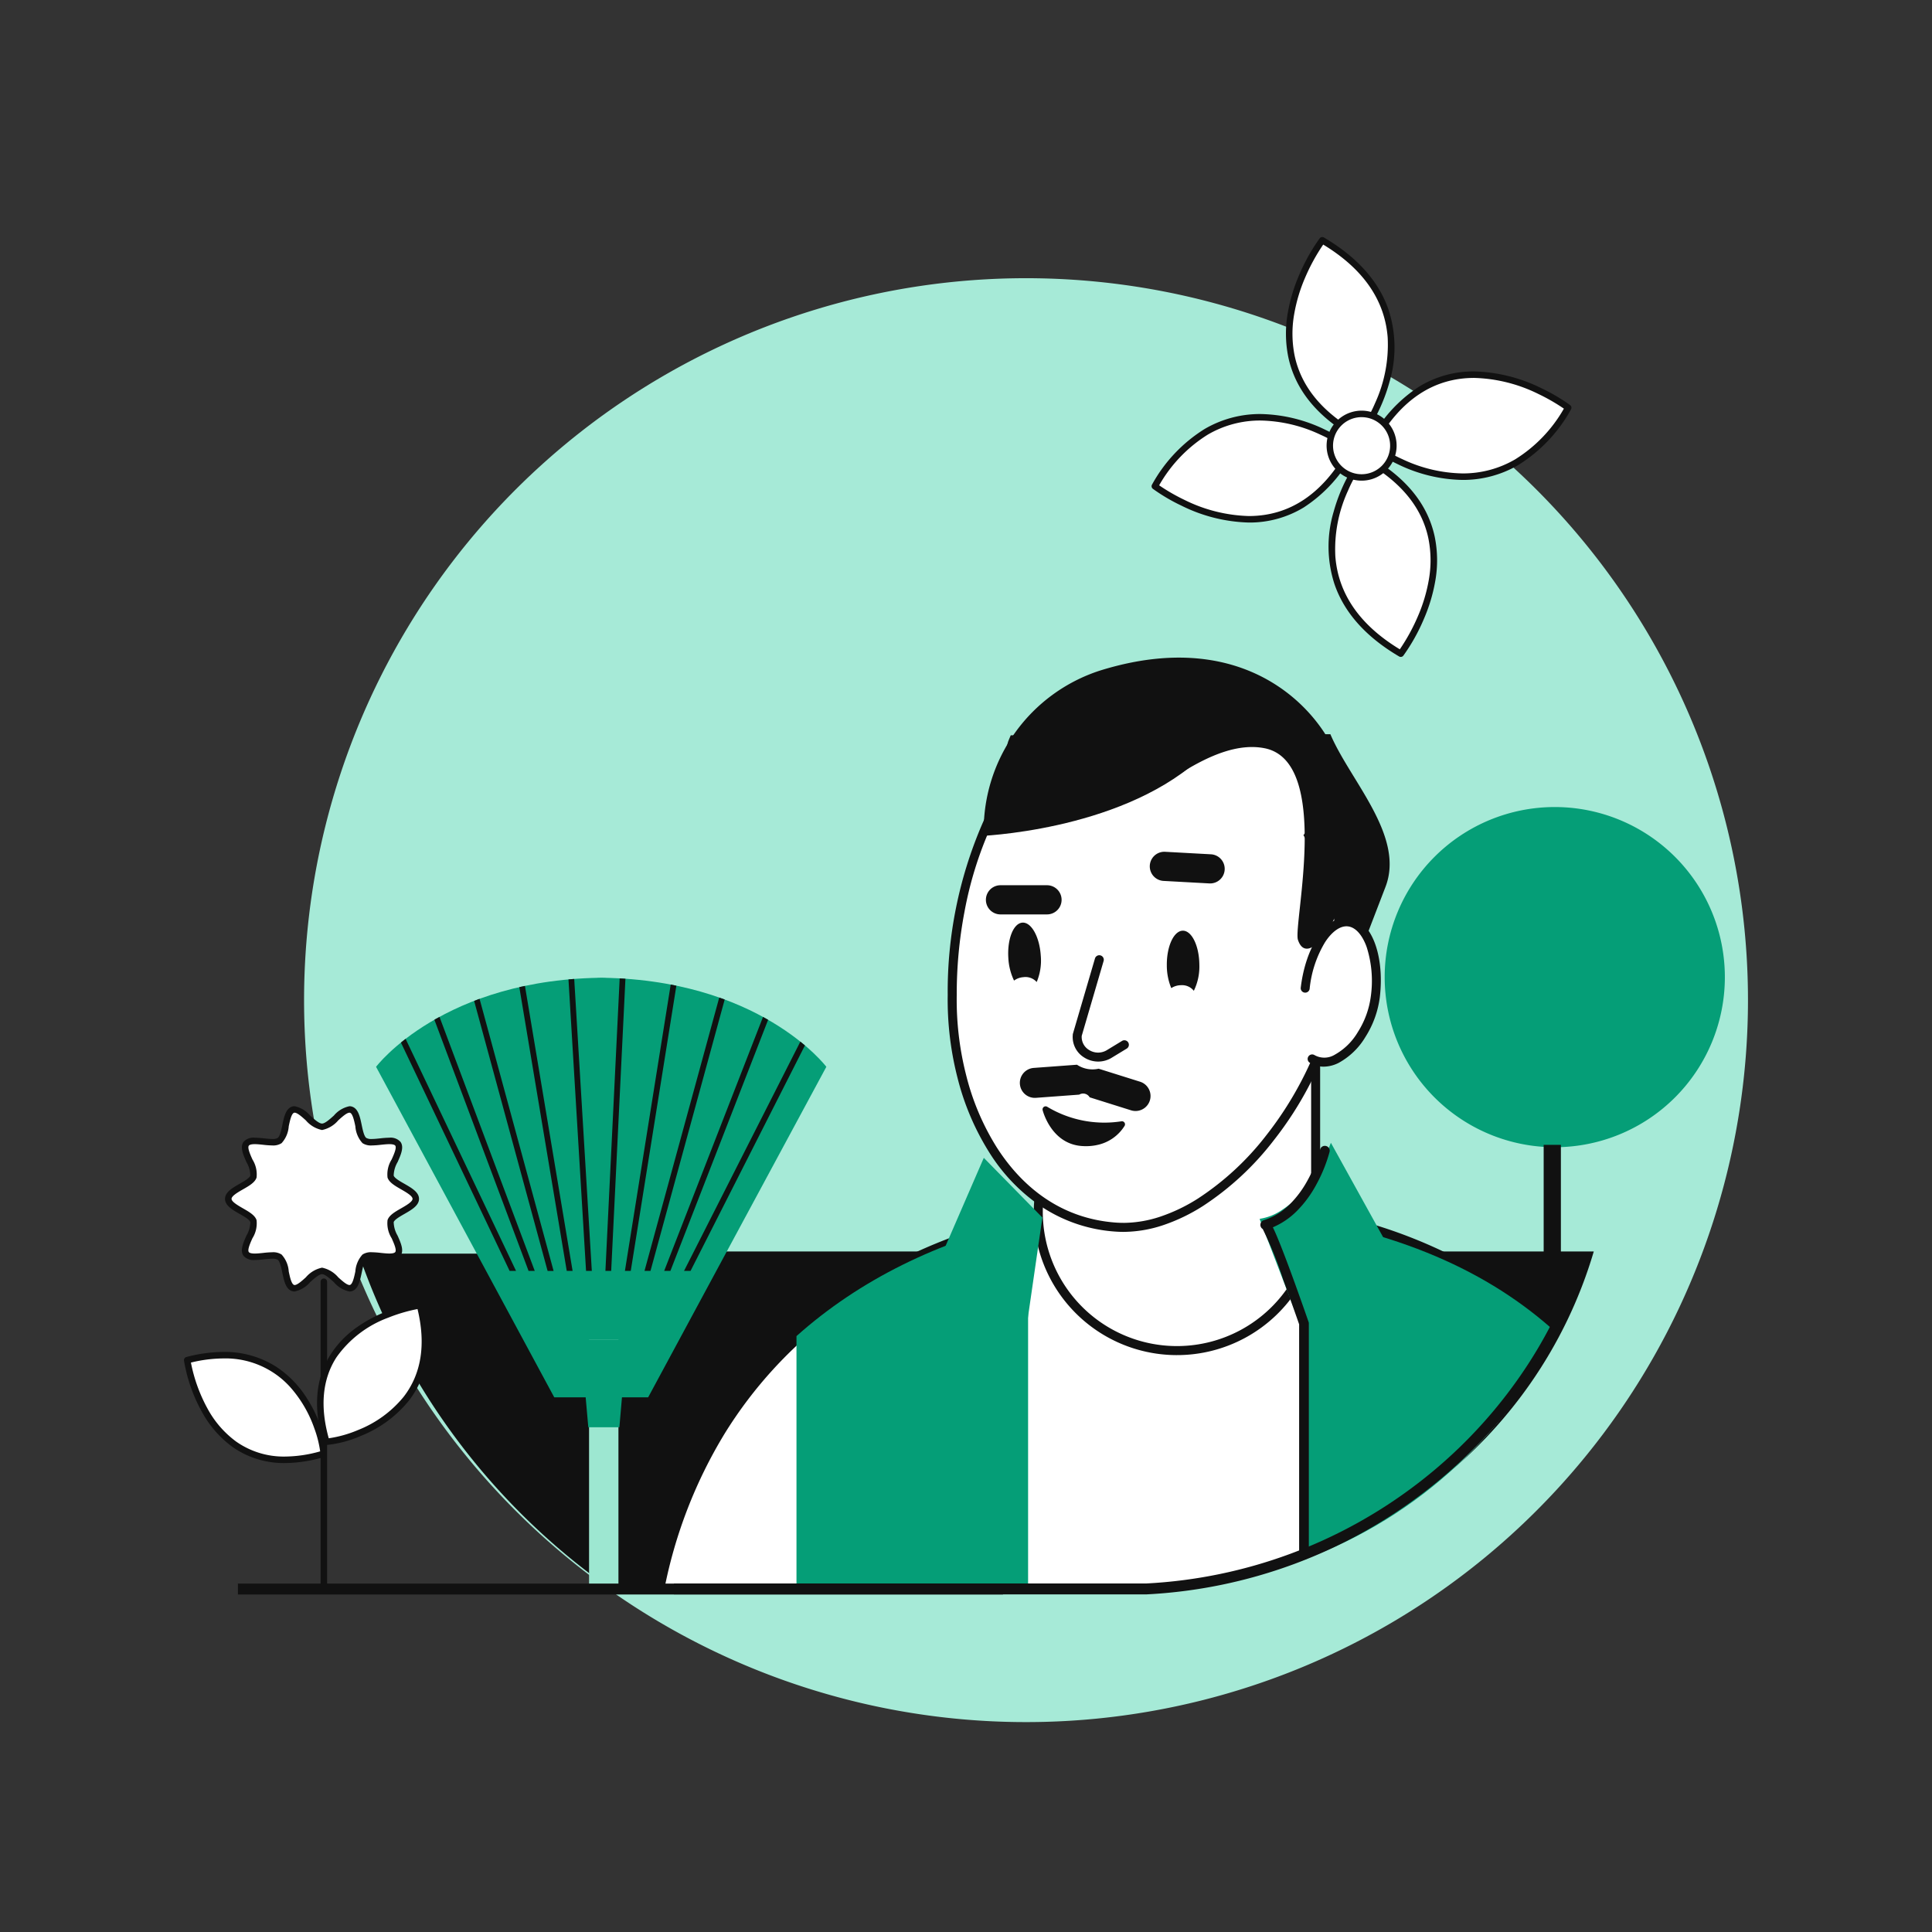 <svg xmlns="http://www.w3.org/2000/svg" xmlns:xlink="http://www.w3.org/1999/xlink" width="260" height="260" viewBox="0 0 260 260"><rect x="0" y="0" width="260" height="260" fill="#333333" stroke="none"/><defs><clipPath id="clip-path"><path id="Path_238" data-name="Path 238" d="M121.6,54.281V188.707H245.588c36.614-1.833,61.35-31.515,61.35-68.13h4.946a66.3,66.3,0,0,0-66.3-66.3Z" transform="translate(-121.599 -54.281)" fill="none"></path></clipPath><clipPath id="clip-path-2"><path id="Path_252" data-name="Path 252" d="M142.864,126l23.981,44.482h12.636L203.463,126s-8.814-11.71-30.3-11.986c-21.485.276-30.3,11.986-30.3,11.986m29.526-11.991q.39,0,.774,0t.773,0Z" transform="translate(-142.864 -114.008)" fill="none"></path></clipPath><clipPath id="clip-path-3"><rect id="Rectangle_81" data-name="Rectangle 81" width="59.715" height="39.685" fill="none"></rect></clipPath><clipPath id="clip-path-4"><rect id="Rectangle_71" data-name="Rectangle 71" width="17.609" height="35.179" fill="none"></rect></clipPath><clipPath id="clip-path-5"><rect id="Rectangle_72" data-name="Rectangle 72" width="14.025" height="35.179" fill="none"></rect></clipPath><clipPath id="clip-path-6"><rect id="Rectangle_73" data-name="Rectangle 73" width="11.149" height="38.014" fill="none"></rect></clipPath><clipPath id="clip-path-7"><rect id="Rectangle_74" data-name="Rectangle 74" width="7.349" height="39.249" fill="none"></rect></clipPath><clipPath id="clip-path-8"><rect id="Rectangle_75" data-name="Rectangle 75" width="3.168" height="39.685" fill="none"></rect></clipPath><clipPath id="clip-path-9"><rect id="Rectangle_76" data-name="Rectangle 76" width="2.713" height="39.685" fill="none"></rect></clipPath><clipPath id="clip-path-10"><rect id="Rectangle_77" data-name="Rectangle 77" width="7.088" height="39.394" fill="none"></rect></clipPath><clipPath id="clip-path-11"><rect id="Rectangle_78" data-name="Rectangle 78" width="11.339" height="38.523" fill="none"></rect></clipPath><clipPath id="clip-path-12"><rect id="Rectangle_79" data-name="Rectangle 79" width="15.121" height="36.705" fill="none"></rect></clipPath><clipPath id="clip-path-13"><rect id="Rectangle_80" data-name="Rectangle 80" width="19.495" height="36.705" fill="none"></rect></clipPath></defs><g id="Group_237" data-name="Group 237" transform="translate(-830 -3298)"><rect id="Rectangle_124" data-name="Rectangle 124" width="260" height="260" transform="translate(830 3298)" fill="transparent"></rect><g id="Group_229" data-name="Group 229" transform="translate(854.763 3329.9)"><path id="Path_198" data-name="Path 198" d="M316.93,109.619a91.17,91.17,0,1,1-91.17-91.17,91.17,91.17,0,0,1,91.17,91.17" transform="translate(-115.98 -2.319)" fill="#a6ead7"></path><path id="Path_199" data-name="Path 199" d="M326.1,103.493A97.157,97.157,0,1,1,228.945,6.336,97.157,97.157,0,0,1,326.1,103.493" transform="translate(-115.628 -0.797)" fill="#a6ead7"></path><path id="Path_200" data-name="Path 200" d="M210.618,156.482h-70.44a91.389,91.389,0,0,0,33.438,44.773h37Z" transform="translate(-116.683 -19.673)" fill="#111"></path><path id="Path_201" data-name="Path 201" d="M322.573,25.635s-16.773-12.73-26.4,4.871c-.444.131,16.159,12.539,26.4-4.871" transform="translate(-136.294 -2.663)" fill="#fff"></path><path id="Path_202" data-name="Path 202" d="M309.862,20.685h0a21.571,21.571,0,0,1,9.055,2.268,24.419,24.419,0,0,1,3.855,2.27.437.437,0,0,1,.113.57,20.337,20.337,0,0,1-7.079,7.482,14.753,14.753,0,0,1-7.536,2.013,20.641,20.641,0,0,1-8.732-2.133,21.182,21.182,0,0,1-2.69-1.529c-1.129-.765-1.157-.962-1.178-1.106a.449.449,0,0,1,.084-.335,19.4,19.4,0,0,1,6.723-7.475A14.029,14.029,0,0,1,309.862,20.685Zm12.066,5.009a25.613,25.613,0,0,0-3.406-1.961,20.686,20.686,0,0,0-8.658-2.173h0c-5.488,0-9.933,2.97-13.219,8.83a17.829,17.829,0,0,0,3.538,2.1,19.668,19.668,0,0,0,8.091,1.922,13.89,13.89,0,0,0,7.1-1.894A19.222,19.222,0,0,0,321.928,25.694Z" transform="translate(-136.231 -2.601)" fill="#111"></path><path id="Path_203" data-name="Path 203" d="M262.739,37.022s16.773,12.73,26.4-4.871c.444-.131-16.159-12.539-26.4,4.871" transform="translate(-132.091 -3.488)" fill="#fff"></path><path id="Path_204" data-name="Path 204" d="M275.324,41.846h0a21.571,21.571,0,0,1-9.055-2.268,24.41,24.41,0,0,1-3.855-2.27.437.437,0,0,1-.113-.57,20.338,20.338,0,0,1,7.078-7.482,14.753,14.753,0,0,1,7.536-2.013,20.64,20.64,0,0,1,8.732,2.133,21.175,21.175,0,0,1,2.69,1.529c1.129.765,1.157.962,1.178,1.106a.449.449,0,0,1-.084.335,19.394,19.394,0,0,1-6.723,7.475A14.029,14.029,0,0,1,275.324,41.846Zm-12.066-5.009a25.616,25.616,0,0,0,3.406,1.961,20.687,20.687,0,0,0,8.658,2.173h0c5.488,0,9.933-2.97,13.219-8.83A17.828,17.828,0,0,0,285,30.04a19.668,19.668,0,0,0-8.091-1.922,13.89,13.89,0,0,0-7.1,1.894A19.223,19.223,0,0,0,263.258,36.837Z" transform="translate(-132.028 -3.425)" fill="#111"></path><path id="Path_205" data-name="Path 205" d="M299.261,60.334s12.73-16.773-4.871-26.4c-.131-.444-12.539,16.159,4.871,26.4" transform="translate(-135.516 -4.266)" fill="#fff"></path><path id="Path_206" data-name="Path 206" d="M299.2,60.708a.436.436,0,0,1-.221-.06c-4.468-2.627-7.4-5.909-8.707-9.756a16.357,16.357,0,0,1-.111-9.707,23.241,23.241,0,0,1,2.281-5.446,16.53,16.53,0,0,1,1.026-1.582c.467-.627.633-.728.849-.728a.448.448,0,0,1,.269.088c5.133,2.819,8.221,6.523,9.181,11.01a15.9,15.9,0,0,1,.075,5.966,22.537,22.537,0,0,1-1.532,5.107,25.331,25.331,0,0,1-2.761,4.935A.437.437,0,0,1,299.2,60.708ZM294.38,34.4a18.317,18.317,0,0,0-2.285,3.943,18.831,18.831,0,0,0-1.7,8.836c.386,5.041,3.3,9.247,8.676,12.506a26.047,26.047,0,0,0,2.437-4.455,21.632,21.632,0,0,0,1.467-4.9,15.022,15.022,0,0,0-.071-5.627C302.016,40.543,299.148,37.078,294.38,34.4Z" transform="translate(-135.453 -4.203)" fill="#111"></path><path id="Path_207" data-name="Path 207" d="M287.874.5s-12.73,16.773,4.871,26.4c.131.444,12.539-16.159-4.871-26.4" transform="translate(-134.691 -0.063)" fill="#fff"></path><path id="Path_208" data-name="Path 208" d="M287.812,0a.435.435,0,0,1,.221.06c4.468,2.627,7.4,5.909,8.707,9.756a16.357,16.357,0,0,1,.111,9.707,23.242,23.242,0,0,1-2.281,5.446,16.539,16.539,0,0,1-1.026,1.582c-.467.627-.633.728-.849.728a.448.448,0,0,1-.269-.088c-5.133-2.819-8.221-6.523-9.181-11.01a15.9,15.9,0,0,1-.075-5.966A22.535,22.535,0,0,1,284.7,5.108,25.326,25.326,0,0,1,287.463.173.437.437,0,0,1,287.812,0Zm4.817,26.3a18.319,18.319,0,0,0,2.285-3.943,18.83,18.83,0,0,0,1.7-8.836c-.386-5.041-3.3-9.247-8.676-12.506A26.045,26.045,0,0,0,285.5,5.474a21.639,21.639,0,0,0-1.467,4.9A15.023,15.023,0,0,0,284.1,16C284.992,20.166,287.861,23.63,292.629,26.3Z" transform="translate(-134.629 0)" fill="#111"></path><path id="Path_209" data-name="Path 209" d="M297.926,33.075a4.272,4.272,0,1,0-5.547,2.392,4.271,4.271,0,0,0,5.547-2.392" transform="translate(-135.478 -3.423)" fill="#fff"></path><path id="Path_210" data-name="Path 210" d="M293.892,36.144h0a4.71,4.71,0,1,1,2.615-.793A4.685,4.685,0,0,1,293.892,36.144Zm0-8.546a3.841,3.841,0,1,0,1.415.272A3.815,3.815,0,0,0,293.894,27.6Z" transform="translate(-135.415 -3.36)" fill="#111"></path><path id="Path_213" data-name="Path 213" d="M195.37,156.144a61.5,61.5,0,0,0,117.973,0Z" transform="translate(-123.621 -19.63)" fill="#111"></path><g id="Group_45" data-name="Group 45" transform="translate(7.252 47.457)"><g id="Group_44" data-name="Group 44" transform="translate(0 0)" clip-path="url(#clip-path)"><path id="Path_214" data-name="Path 214" d="M239.469,76.676c-.121.286-.244.569-.357.861l-5.147,18.518c-5.4,14.025-.191,29.288,13.834,34.684a27.21,27.21,0,0,0,35.164-15.626L289.9,97.077c2.639-6.86-4.753-14.279-7.416-20.55Z" transform="translate(-135.463 -57.078)" fill="#111"></path><path id="Path_215" data-name="Path 215" d="M324.867,201.583C319.779,165.609,289.3,147.4,253.224,148.8c-33.45,1.294-60.79,19.017-67.117,52.786Z" transform="translate(-129.709 -66.154)" fill="#fff"></path><path id="Path_216" data-name="Path 216" d="M324.752,202.264H185.993a.8.8,0,0,1-.782-.943,65.736,65.736,0,0,1,8.558-22.584A59.638,59.638,0,0,1,208.9,162.259c11.7-8.737,26.98-13.707,44.175-14.373,1.29-.05,2.592-.075,3.869-.075a86.78,86.78,0,0,1,24.635,3.414,66.805,66.805,0,0,1,20.793,10.163,56.679,56.679,0,0,1,15.232,16.78,62.292,62.292,0,0,1,7.932,23.189.8.8,0,0,1-.788.908Zm-137.794-1.592H323.83a60.416,60.416,0,0,0-7.591-21.692,55.1,55.1,0,0,0-14.807-16.31,65.222,65.222,0,0,0-20.3-9.918,85.193,85.193,0,0,0-24.184-3.349c-1.257,0-2.538.025-3.808.074-16.871.653-31.838,5.514-43.284,14.057a58.052,58.052,0,0,0-14.734,16.04A63.835,63.835,0,0,0,186.958,200.672Z" transform="translate(-129.594 -66.04)" fill="#111"></path><path id="Path_217" data-name="Path 217" d="M207.58,166.939v33.695h31.169V151.38c-12.019,2.764-22.7,7.986-31.169,15.559" transform="translate(-132.408 -66.488)" fill="#059e77"></path><path id="Path_218" data-name="Path 218" d="M285.8,151.047v49.545h36.485v-31.61c-8.631-8.981-20.267-15.018-36.485-17.936" transform="translate(-142.243 -66.446)" fill="#059e77"></path><path id="Path_219" data-name="Path 219" d="M282.125,117.335H247.143l-2.274,27.04a18.661,18.661,0,1,0,37.256,1.564Z" transform="translate(-137.088 -62.208)" fill="#fff"></path><path id="Path_220" data-name="Path 220" d="M247.056,116.642h34.982a.606.606,0,0,1,.606.606v28.6a19.267,19.267,0,1,1-38.465-1.615l2.274-27.04A.606.606,0,0,1,247.056,116.642Zm34.376,1.212H247.613l-2.227,26.485a18.055,18.055,0,1,0,36.046,1.513Z" transform="translate(-137.001 -62.121)" fill="#111"></path><path id="Path_221" data-name="Path 221" d="M288.467,139.428c-.014.024-.024.048-.038.072-.445,1.116-.894,2.229-1.42,3.307a15.3,15.3,0,0,1-5.11,5.638,7.218,7.218,0,0,1-2.977,1.2l-.041.051,6.967,18.151,10.634-13.934Z" transform="translate(-141.372 -64.986)" fill="#059e77"></path><path id="Path_222" data-name="Path 222" d="M230.229,154.2l5.408-12.467,7.884,8.039-2.659,18.363" transform="translate(-135.256 -65.275)" fill="#059e77"></path><path id="Path_223" data-name="Path 223" d="M283.156,98.851c4.632,18.951-13.842,44.657-29.465,43.642-14.743-.957-22.358-16.468-22.142-31.25-.085-14.216,5.559-33.8,19.95-37.146s28.149,10.4,31.657,24.754" transform="translate(-135.421 -56.709)" fill="#fff"></path><path id="Path_224" data-name="Path 224" d="M255.825,72.9a22.116,22.116,0,0,1,9.431,2.194,30.189,30.189,0,0,1,8.2,5.781,37.66,37.66,0,0,1,6.343,8.212,36.583,36.583,0,0,1,3.861,9.537,32,32,0,0,1-.846,16.644,47.373,47.373,0,0,1-8.089,15.469,38.733,38.733,0,0,1-9.554,8.85,24.41,24.41,0,0,1-5.285,2.543,17.112,17.112,0,0,1-5.377.915c-.315,0-.632-.01-.943-.03a20.477,20.477,0,0,1-10-3.305,24.311,24.311,0,0,1-7.151-7.415,34.685,34.685,0,0,1-4.242-10,42.2,42.2,0,0,1-1.315-11.138,56.857,56.857,0,0,1,4.6-22.9,31.355,31.355,0,0,1,6.329-9.462,19.726,19.726,0,0,1,9.49-5.375A20.139,20.139,0,0,1,255.825,72.9Zm-1.317,68.933a15.9,15.9,0,0,0,5-.854,23.2,23.2,0,0,0,5.021-2.418,37.516,37.516,0,0,0,9.246-8.573,47.137,47.137,0,0,0,4.629-7.156,44.551,44.551,0,0,0,3.252-7.913,30.8,30.8,0,0,0,.829-16.008,35.371,35.371,0,0,0-3.735-9.221,36.449,36.449,0,0,0-6.138-7.948,28.982,28.982,0,0,0-7.867-5.551,20.914,20.914,0,0,0-8.916-2.079,18.926,18.926,0,0,0-4.275.491,18.533,18.533,0,0,0-8.911,5.055,30.157,30.157,0,0,0-6.077,9.1,50.077,50.077,0,0,0-3.446,11.184,58.955,58.955,0,0,0-1.047,11.214s0,.008,0,.012a41,41,0,0,0,1.276,10.825,33.475,33.475,0,0,0,4.091,9.651c2.758,4.335,7.81,9.616,16.209,10.161C253.928,141.82,254.219,141.83,254.508,141.83Z" transform="translate(-135.334 -56.621)" fill="#111"></path><path id="Path_225" data-name="Path 225" d="M285.442,81.547c1.136,4.892-1.421,9.665-5.712,10.662s-8.689-2.161-9.825-7.054,1.421-9.665,5.712-10.662,8.69,2.162,9.825,7.054" transform="translate(-140.21 -56.799)" fill="#fff"></path><path id="Path_226" data-name="Path 226" d="M252.692,139.035a7.228,7.228,0,0,1-2.013.108c-4.1-.331-5.2-4.784-5.211-4.827a.413.413,0,0,1,.632-.439,14.919,14.919,0,0,0,9.972,1.945.413.413,0,0,1,.434.6,5.709,5.709,0,0,1-3.814,2.61" transform="translate(-137.17 -64.279)" fill="#111"></path><path id="Path_227" data-name="Path 227" d="M253.76,111.253,250.8,121.365l0,.052a2.808,2.808,0,0,0,4.253,2.534l2.088-1.269" transform="translate(-137.841 -61.444)" fill="#fff"></path><path id="Path_228" data-name="Path 228" d="M253.523,124.86a3.52,3.52,0,0,1-1.88-.548,3.22,3.22,0,0,1-1.535-3.034l0-.051a.608.608,0,0,1,.022-.119L253.091,111a.606.606,0,1,1,1.163.34l-2.94,10.053a2.028,2.028,0,0,0,.975,1.9,2.272,2.272,0,0,0,2.365.055l2.083-1.266a.606.606,0,1,1,.629,1.036l-2.088,1.269-.008.005A3.451,3.451,0,0,1,253.523,124.86Z" transform="translate(-137.754 -61.356)" fill="#111"></path><path id="Path_229" data-name="Path 229" d="M258.133,129.686l-5.568-1.749a3.77,3.77,0,0,1-2.914-.535l-5.82.43a2.018,2.018,0,1,0,.3,4.025l5.821-.43a1.018,1.018,0,0,1,1.407.361l5.568,1.749a2.018,2.018,0,0,0,1.209-3.851" transform="translate(-136.731 -63.473)" fill="#111"></path><path id="Path_230" data-name="Path 230" d="M285.88,114.381c.617-5.255,3.23-9.267,5.838-8.961s4.22,4.815,3.6,10.07-5.243,10.332-8.5,8.369" transform="translate(-142.252 -60.708)" fill="#fff"></path><path id="Path_231" data-name="Path 231" d="M288.278,124.811a3.548,3.548,0,0,1-1.857-.521.606.606,0,0,1,.626-1.038,2.694,2.694,0,0,0,2.7-.033,8.319,8.319,0,0,0,3.131-3.058,11.8,11.8,0,0,0,1.753-4.83,15.006,15.006,0,0,0-.561-6.616c-.59-1.649-1.505-2.663-2.511-2.782s-2.13.656-3.086,2.124a15.009,15.009,0,0,0-2.079,6.306.606.606,0,0,1-1.2-.141c.666-5.673,3.526-9.843,6.51-9.492s4.8,5.07,4.134,10.742a13.036,13.036,0,0,1-1.933,5.337,9.527,9.527,0,0,1-3.621,3.5A4.556,4.556,0,0,1,288.278,124.811Z" transform="translate(-142.165 -60.621)" fill="#111"></path><path id="Path_232" data-name="Path 232" d="M252.22,66.429l-.232.073A22.6,22.6,0,0,0,236.4,88.122v.126c3.378-5.106,7.419-10.4,9.255-9.683a3.26,3.26,0,0,1,.754.421c4.984,3.685,11.515,4.373,16.793,1.123,3.612-2.224,7.467-3.876,11-3.175,9.064,1.8,3.813,23.762,4.486,25.788,1.378,4.148,6.353-3.677,5.7-6.729,0,0,.035-11.052.09-15.427s-9.451-21.143-32.258-14.137" transform="translate(-136.031 -55.596)" fill="#111"></path><path id="Path_233" data-name="Path 233" d="M244.962,103.7H238.7a1.963,1.963,0,1,1,0-3.926h6.261a1.963,1.963,0,1,1,0,3.926" transform="translate(-136.074 -60)" fill="#111"></path><path id="Path_234" data-name="Path 234" d="M270.017,98.885l-6.252-.342a1.963,1.963,0,0,1,.214-3.919l6.252.342a1.963,1.963,0,0,1-.214,3.919" transform="translate(-139.239 -59.353)" fill="#111"></path><path id="Path_235" data-name="Path 235" d="M266.743,106.772c-1.209.009-2.174,2.081-2.157,4.628a7.947,7.947,0,0,0,.6,3.1,2.384,2.384,0,0,1,1.271-.391,2.023,2.023,0,0,1,1.763.751,7.422,7.422,0,0,0,.744-3.489c-.018-2.547-1.012-4.6-2.221-4.6" transform="translate(-139.575 -60.88)" fill="#111"></path><path id="Path_236" data-name="Path 236" d="M242.087,105.532c-1.208.075-2.058,2.2-1.9,4.74a7.952,7.952,0,0,0,.769,3.058,2.389,2.389,0,0,1,1.248-.459,2.023,2.023,0,0,1,1.8.652,7.426,7.426,0,0,0,.55-3.524c-.157-2.543-1.264-4.543-2.47-4.468" transform="translate(-136.505 -60.724)" fill="#111"></path><path id="Path_237" data-name="Path 237" d="M235.545,90.22s18.634-.6,29.516-10.136L242.1,76.357" transform="translate(-135.924 -57.056)" fill="#111"></path></g></g><path id="Path_239" data-name="Path 239" d="M252.292,202.31H188.708v-1.468h63.547a65.551,65.551,0,0,0,36.589-13.489,64.558,64.558,0,0,0,13.33-13.83,62.3,62.3,0,0,0,8.614-17.267l1.4.443a63.766,63.766,0,0,1-8.817,17.674,66.027,66.027,0,0,1-13.633,14.144,67.02,67.02,0,0,1-37.427,13.792Z" transform="translate(-122.784 -19.644)" fill="#111"></path><path id="Path_240" data-name="Path 240" d="M343.9,110.628a22.89,22.89,0,1,1-22.89-22.89,22.89,22.89,0,0,1,22.89,22.89" transform="translate(-136.539 -11.03)" fill="#059e77"></path><path id="Path_391" data-name="Path 391" d="M0,0H2.316V14.426H0Z" transform="translate(182.978 122.168)" fill="#111"></path><path id="Path_241" data-name="Path 241" d="M172.39,114.008c22.048,0,31.073,11.991,31.073,11.991L179.482,170.48H166.846L142.865,126s9.025-11.991,31.073-11.991" transform="translate(-117.02 -14.333)" fill="#059e77"></path><g id="Group_82" data-name="Group 82" transform="translate(25.844 99.675)"><g id="Group_81" data-name="Group 81" transform="translate(0 0)" clip-path="url(#clip-path-2)"><g id="Group_80" data-name="Group 80" transform="translate(1.23 -0.226)"><g id="Group_79" data-name="Group 79"><g id="Group_78" data-name="Group 78" clip-path="url(#clip-path-3)"><g id="Group_50" data-name="Group 50" transform="translate(0 4.507)"><g id="Group_49" data-name="Group 49"><g id="Group_48" data-name="Group 48" clip-path="url(#clip-path-4)"><path id="Path_242" data-name="Path 242" d="M145.137,118.9h-.866l16.744,35.179h.865Z" transform="translate(-144.271 -118.905)" fill="#111"></path></g></g></g><g id="Group_53" data-name="Group 53" transform="translate(6.102 4.507)"><g id="Group_52" data-name="Group 52"><g id="Group_51" data-name="Group 51" clip-path="url(#clip-path-5)"><path id="Path_243" data-name="Path 243" d="M152.085,118.9h-.833l13.191,35.179h.833Z" transform="translate(-151.251 -118.905)" fill="#111"></path></g></g></g><g id="Group_56" data-name="Group 56" transform="translate(11.515 1.672)"><g id="Group_55" data-name="Group 55"><g id="Group_54" data-name="Group 54" clip-path="url(#clip-path-6)"><path id="Path_244" data-name="Path 244" d="M158.248,115.663h-.807l10.343,38.014h.807Z" transform="translate(-157.442 -115.662)" fill="#111"></path></g></g></g><g id="Group_59" data-name="Group 59" transform="translate(17.875 0.436)"><g id="Group_58" data-name="Group 58"><g id="Group_57" data-name="Group 57" clip-path="url(#clip-path-7)"><path id="Path_245" data-name="Path 245" d="M165.5,114.249h-.786l6.561,39.249h.787Z" transform="translate(-164.716 -114.249)" fill="#111"></path></g></g></g><g id="Group_62" data-name="Group 62" transform="translate(24.639)"><g id="Group_61" data-name="Group 61"><g id="Group_60" data-name="Group 60" clip-path="url(#clip-path-8)"><path id="Path_246" data-name="Path 246" d="M172.453,113.75l2.392,39.685h.776l-2.392-39.685Z" transform="translate(-172.453 -113.75)" fill="#111"></path></g></g></g><g id="Group_65" data-name="Group 65" transform="translate(29.637)"><g id="Group_64" data-name="Group 64"><g id="Group_63" data-name="Group 63" clip-path="url(#clip-path-9)"><path id="Path_247" data-name="Path 247" d="M180.105,113.75l-1.935,39.685h.777l1.935-39.685Z" transform="translate(-178.17 -113.75)" fill="#111"></path></g></g></g><g id="Group_68" data-name="Group 68" transform="translate(32.26 0.291)"><g id="Group_67" data-name="Group 67"><g id="Group_66" data-name="Group 66" clip-path="url(#clip-path-10)"><path id="Path_248" data-name="Path 248" d="M187.471,114.083l-6.3,39.394h.787l6.3-39.394Z" transform="translate(-181.17 -114.083)" fill="#111"></path></g></g></g><g id="Group_71" data-name="Group 71" transform="translate(34.897 1.163)"><g id="Group_70" data-name="Group 70"><g id="Group_69" data-name="Group 69" clip-path="url(#clip-path-11)"><path id="Path_249" data-name="Path 249" d="M194.718,115.08,184.186,153.6h.807l10.532-38.523Z" transform="translate(-184.186 -115.08)" fill="#111"></path></g></g></g><g id="Group_74" data-name="Group 74" transform="translate(37.55 2.98)"><g id="Group_73" data-name="Group 73"><g id="Group_72" data-name="Group 72" clip-path="url(#clip-path-12)"><path id="Path_250" data-name="Path 250" d="M201.5,117.159l-14.283,36.7h.838l14.282-36.7Z" transform="translate(-187.221 -117.159)" fill="#111"></path></g></g></g><g id="Group_77" data-name="Group 77" transform="translate(40.22 2.98)"><g id="Group_76" data-name="Group 76"><g id="Group_75" data-name="Group 75" clip-path="url(#clip-path-13)"><path id="Path_251" data-name="Path 251" d="M208.892,117.159l-18.618,36.7h.878l18.618-36.7Z" transform="translate(-190.275 -117.159)" fill="#111"></path></g></g></g></g></g></g></g></g><path id="Path_389" data-name="Path 389" d="M0,0H3.954V33.244H0Z" transform="translate(54.51 148.412)" fill="#9de7d1"></path><path id="Path_253" data-name="Path 253" d="M180.582,169.753h-6.231l1.037,11.765h4.182Z" transform="translate(-120.979 -21.341)" fill="#059e77"></path><path id="Path_390" data-name="Path 390" d="M102.964.628H0V-.839H102.964Z" transform="translate(7.252 182.051)" fill="#111"></path><path id="Path_254" data-name="Path 254" d="M145.353,146.316c0,1.2-3.035,1.913-3.387,3-.365,1.126,1.659,3.48.977,4.418s-3.558-.256-4.5.433-.677,3.786-1.8,4.151c-1.087.353-2.7-2.3-3.9-2.3s-2.813,2.653-3.9,2.3c-1.126-.365-.865-3.469-1.8-4.151s-3.816.513-4.505-.433,1.344-3.292.978-4.418c-.353-1.086-3.387-1.795-3.387-3s3.034-1.913,3.387-3c.365-1.126-1.659-3.48-.977-4.418s3.558.256,4.5-.433.677-3.786,1.8-4.151c1.086-.353,2.7,2.3,3.9,2.3s2.813-2.653,3.9-2.3c1.125.365.865,3.469,1.8,4.151s3.816-.513,4.5.433-1.343,3.292-.977,4.418c.352,1.086,3.387,1.795,3.387,3" transform="translate(-114.161 -16.882)" fill="#fff"></path><path id="Path_255" data-name="Path 255" d="M136.365,158.723a3.712,3.712,0,0,1-2.1-1.258c-.531-.479-1.192-1.075-1.595-1.075s-1.064.6-1.6,1.075a3.713,3.713,0,0,1-2.095,1.258,1.112,1.112,0,0,1-.344-.054c-.843-.274-1.077-1.391-1.3-2.472-.142-.678-.32-1.523-.62-1.741a1.35,1.35,0,0,0-.737-.142c-.34,0-.743.043-1.132.084a12.03,12.03,0,0,1-1.225.089,1.79,1.79,0,0,1-1.507-.561c-.51-.7-.052-1.729.392-2.724a3.757,3.757,0,0,0,.524-1.816c-.111-.341-.848-.764-1.441-1.1-.967-.555-1.967-1.128-1.967-2.03s1-1.475,1.967-2.03c.593-.34,1.33-.763,1.441-1.1a3.758,3.758,0,0,0-.524-1.816c-.443-.995-.9-2.023-.391-2.724a1.789,1.789,0,0,1,1.507-.561,12.023,12.023,0,0,1,1.225.089c.389.041.792.084,1.132.084a1.35,1.35,0,0,0,.737-.141c.3-.218.478-1.063.62-1.742.227-1.081.462-2.2,1.3-2.472a1.111,1.111,0,0,1,.344-.054,3.712,3.712,0,0,1,2.095,1.258c.531.479,1.192,1.075,1.6,1.075s1.064-.6,1.595-1.074a3.712,3.712,0,0,1,2.1-1.258,1.112,1.112,0,0,1,.344.054c.842.274,1.077,1.391,1.3,2.472.143.679.32,1.523.62,1.741a1.35,1.35,0,0,0,.737.142c.34,0,.742-.043,1.132-.084a12.025,12.025,0,0,1,1.225-.089,1.789,1.789,0,0,1,1.507.561c.51.7.052,1.729-.391,2.724a3.757,3.757,0,0,0-.524,1.816c.111.341.848.764,1.441,1.1.967.555,1.967,1.128,1.967,2.03s-1,1.475-1.967,2.03c-.593.34-1.331.763-1.441,1.1a3.757,3.757,0,0,0,.524,1.816c.443.995.9,2.023.391,2.724a1.79,1.79,0,0,1-1.507.561,12.008,12.008,0,0,1-1.225-.089c-.389-.041-.791-.084-1.131-.084a1.35,1.35,0,0,0-.737.142c-.3.218-.478,1.063-.62,1.742-.227,1.081-.462,2.2-1.3,2.472A1.114,1.114,0,0,1,136.365,158.723Zm-3.69-3.207a3.882,3.882,0,0,1,2.18,1.3c.51.46,1.146,1.033,1.51,1.033a.239.239,0,0,0,.074-.011c.361-.117.568-1.1.719-1.82a3.732,3.732,0,0,1,.961-2.269,2.068,2.068,0,0,1,1.252-.309,12,12,0,0,1,1.224.089c.389.041.792.084,1.133.084.54,0,.733-.109.8-.2.212-.292-.19-1.195-.483-1.854a3.786,3.786,0,0,1-.557-2.442c.215-.661,1-1.114,1.838-1.592.645-.37,1.528-.876,1.528-1.271s-.883-.9-1.528-1.271c-.835-.479-1.623-.931-1.838-1.592a3.786,3.786,0,0,1,.557-2.442c.294-.659.7-1.562.483-1.854-.067-.092-.259-.2-.8-.2-.341,0-.743.043-1.133.084a12.005,12.005,0,0,1-1.224.089,2.067,2.067,0,0,1-1.252-.309,3.732,3.732,0,0,1-.961-2.269c-.151-.719-.358-1.7-.719-1.82a.237.237,0,0,0-.074-.011c-.364,0-1,.573-1.51,1.033a3.882,3.882,0,0,1-2.18,1.3,3.884,3.884,0,0,1-2.181-1.3c-.51-.46-1.146-1.033-1.509-1.033a.236.236,0,0,0-.074.011c-.361.117-.568,1.1-.719,1.82a3.732,3.732,0,0,1-.961,2.269,2.068,2.068,0,0,1-1.252.309,12.016,12.016,0,0,1-1.224-.089c-.389-.041-.792-.084-1.133-.084-.54,0-.733.109-.8.2-.213.292.189,1.195.483,1.854a3.786,3.786,0,0,1,.557,2.442c-.215.661-1,1.114-1.838,1.592-.645.37-1.528.876-1.528,1.272s.883.9,1.528,1.272c.834.479,1.623.931,1.838,1.592a3.785,3.785,0,0,1-.557,2.442c-.294.659-.7,1.562-.483,1.854.067.092.26.2.8.2.341,0,.743-.043,1.133-.084a12.006,12.006,0,0,1,1.224-.089,2.068,2.068,0,0,1,1.252.309,3.73,3.73,0,0,1,.961,2.268c.151.719.357,1.7.719,1.821a.237.237,0,0,0,.074.011c.364,0,1-.573,1.509-1.033A3.884,3.884,0,0,1,132.675,155.516Z" transform="translate(-114.098 -16.819)" fill="#111"></path><path id="Path_387" data-name="Path 387" d="M0,0V41.259" transform="translate(18.818 140.592)" fill="#fff"></path><path id="Path_388" data-name="Path 388" d="M-.063,41.633A.437.437,0,0,1-.5,41.2V-.063A.437.437,0,0,1-.063-.5a.437.437,0,0,1,.437.437V41.2A.437.437,0,0,1-.063,41.633Z" transform="translate(18.881 140.655)" fill="#111"></path><path id="Path_256" data-name="Path 256" d="M113.8,172.781s2.368,17.279,18.314,12.607c.337.183-2.12-16.809-18.314-12.607" transform="translate(-113.367 -21.638)" fill="#fff"></path><path id="Path_257" data-name="Path 257" d="M118.6,171.613a12.9,12.9,0,0,1,7.028,1.939,13.822,13.822,0,0,1,4.247,4.35,17.462,17.462,0,0,1,2.64,7.307c0,.413-.242.519-.376.546a18.807,18.807,0,0,1-5.228.809,11.975,11.975,0,0,1-7.095-2.176,14.306,14.306,0,0,1-4.126-4.752,21.519,21.519,0,0,1-2.388-6.858.437.437,0,0,1,.323-.483A19.922,19.922,0,0,1,118.6,171.613Zm13.027,13.379a14.713,14.713,0,0,0-.77-3.054,16.592,16.592,0,0,0-3.29-5.624,11.709,11.709,0,0,0-8.967-3.826,18.712,18.712,0,0,0-4.365.557,21.287,21.287,0,0,0,2.231,6.187,13.422,13.422,0,0,0,3.869,4.453,11.121,11.121,0,0,0,6.576,2.006A17.7,17.7,0,0,0,131.632,184.991Z" transform="translate(-113.304 -21.575)" fill="#111"></path><path id="Path_258" data-name="Path 258" d="M147.693,164.44s-17.279,2.368-12.607,18.314c-.183.337,16.809-2.12,12.607-18.314" transform="translate(-115.942 -20.673)" fill="#fff"></path><path id="Path_259" data-name="Path 259" d="M147.63,163.94a.437.437,0,0,1,.423.327c1.349,5.2.7,9.557-1.922,12.95a15.892,15.892,0,0,1-6.486,4.744,15.165,15.165,0,0,1-4.505,1.2.534.534,0,0,1-.493-.232.445.445,0,0,1-.056-.152c-1.362-4.68-1-8.68,1.081-11.89a13.246,13.246,0,0,1,3.47-3.558,18.741,18.741,0,0,1,3.9-2.1,21.056,21.056,0,0,1,4.525-1.277A.442.442,0,0,1,147.63,163.94Zm-12.274,18.327a15.93,15.93,0,0,0,3.954-1.115,15.02,15.02,0,0,0,6.129-4.47c2.386-3.084,3.012-7.054,1.865-11.806a21.589,21.589,0,0,0-3.956,1.166,14.794,14.794,0,0,0-6.945,5.319C134.508,174.289,134.157,177.957,135.357,182.267Z" transform="translate(-115.879 -20.61)" fill="#111"></path><path id="Path_260" data-name="Path 260" d="M284.858,195.56a.656.656,0,0,1-.656-.656v-31c-.194-.558-1.141-3.281-2.166-6.078a50.343,50.343,0,0,0-2.728-6.741.656.656,0,0,1,.118-1.182l.035-.011a8.591,8.591,0,0,0,3.506-2.16,13.939,13.939,0,0,0,2.36-3.182,19.129,19.129,0,0,0,1.7-4.171.656.656,0,0,1,1.274.313,20.093,20.093,0,0,1-1.815,4.465,15.283,15.283,0,0,1-2.589,3.5,10.19,10.19,0,0,1-3.231,2.195c.183.366.416.89.728,1.648.462,1.122,1.052,2.659,1.754,4.568,1.193,3.243,2.313,6.485,2.325,6.517a.656.656,0,0,1,.036.214V194.9A.656.656,0,0,1,284.858,195.56Z" transform="translate(-134.134 -17.586)" fill="#111"></path><path id="Path_386" data-name="Path 386" d="M0,0,7.559,7.341" transform="translate(107.236 127.724)" fill="#148a63"></path></g></g></svg>